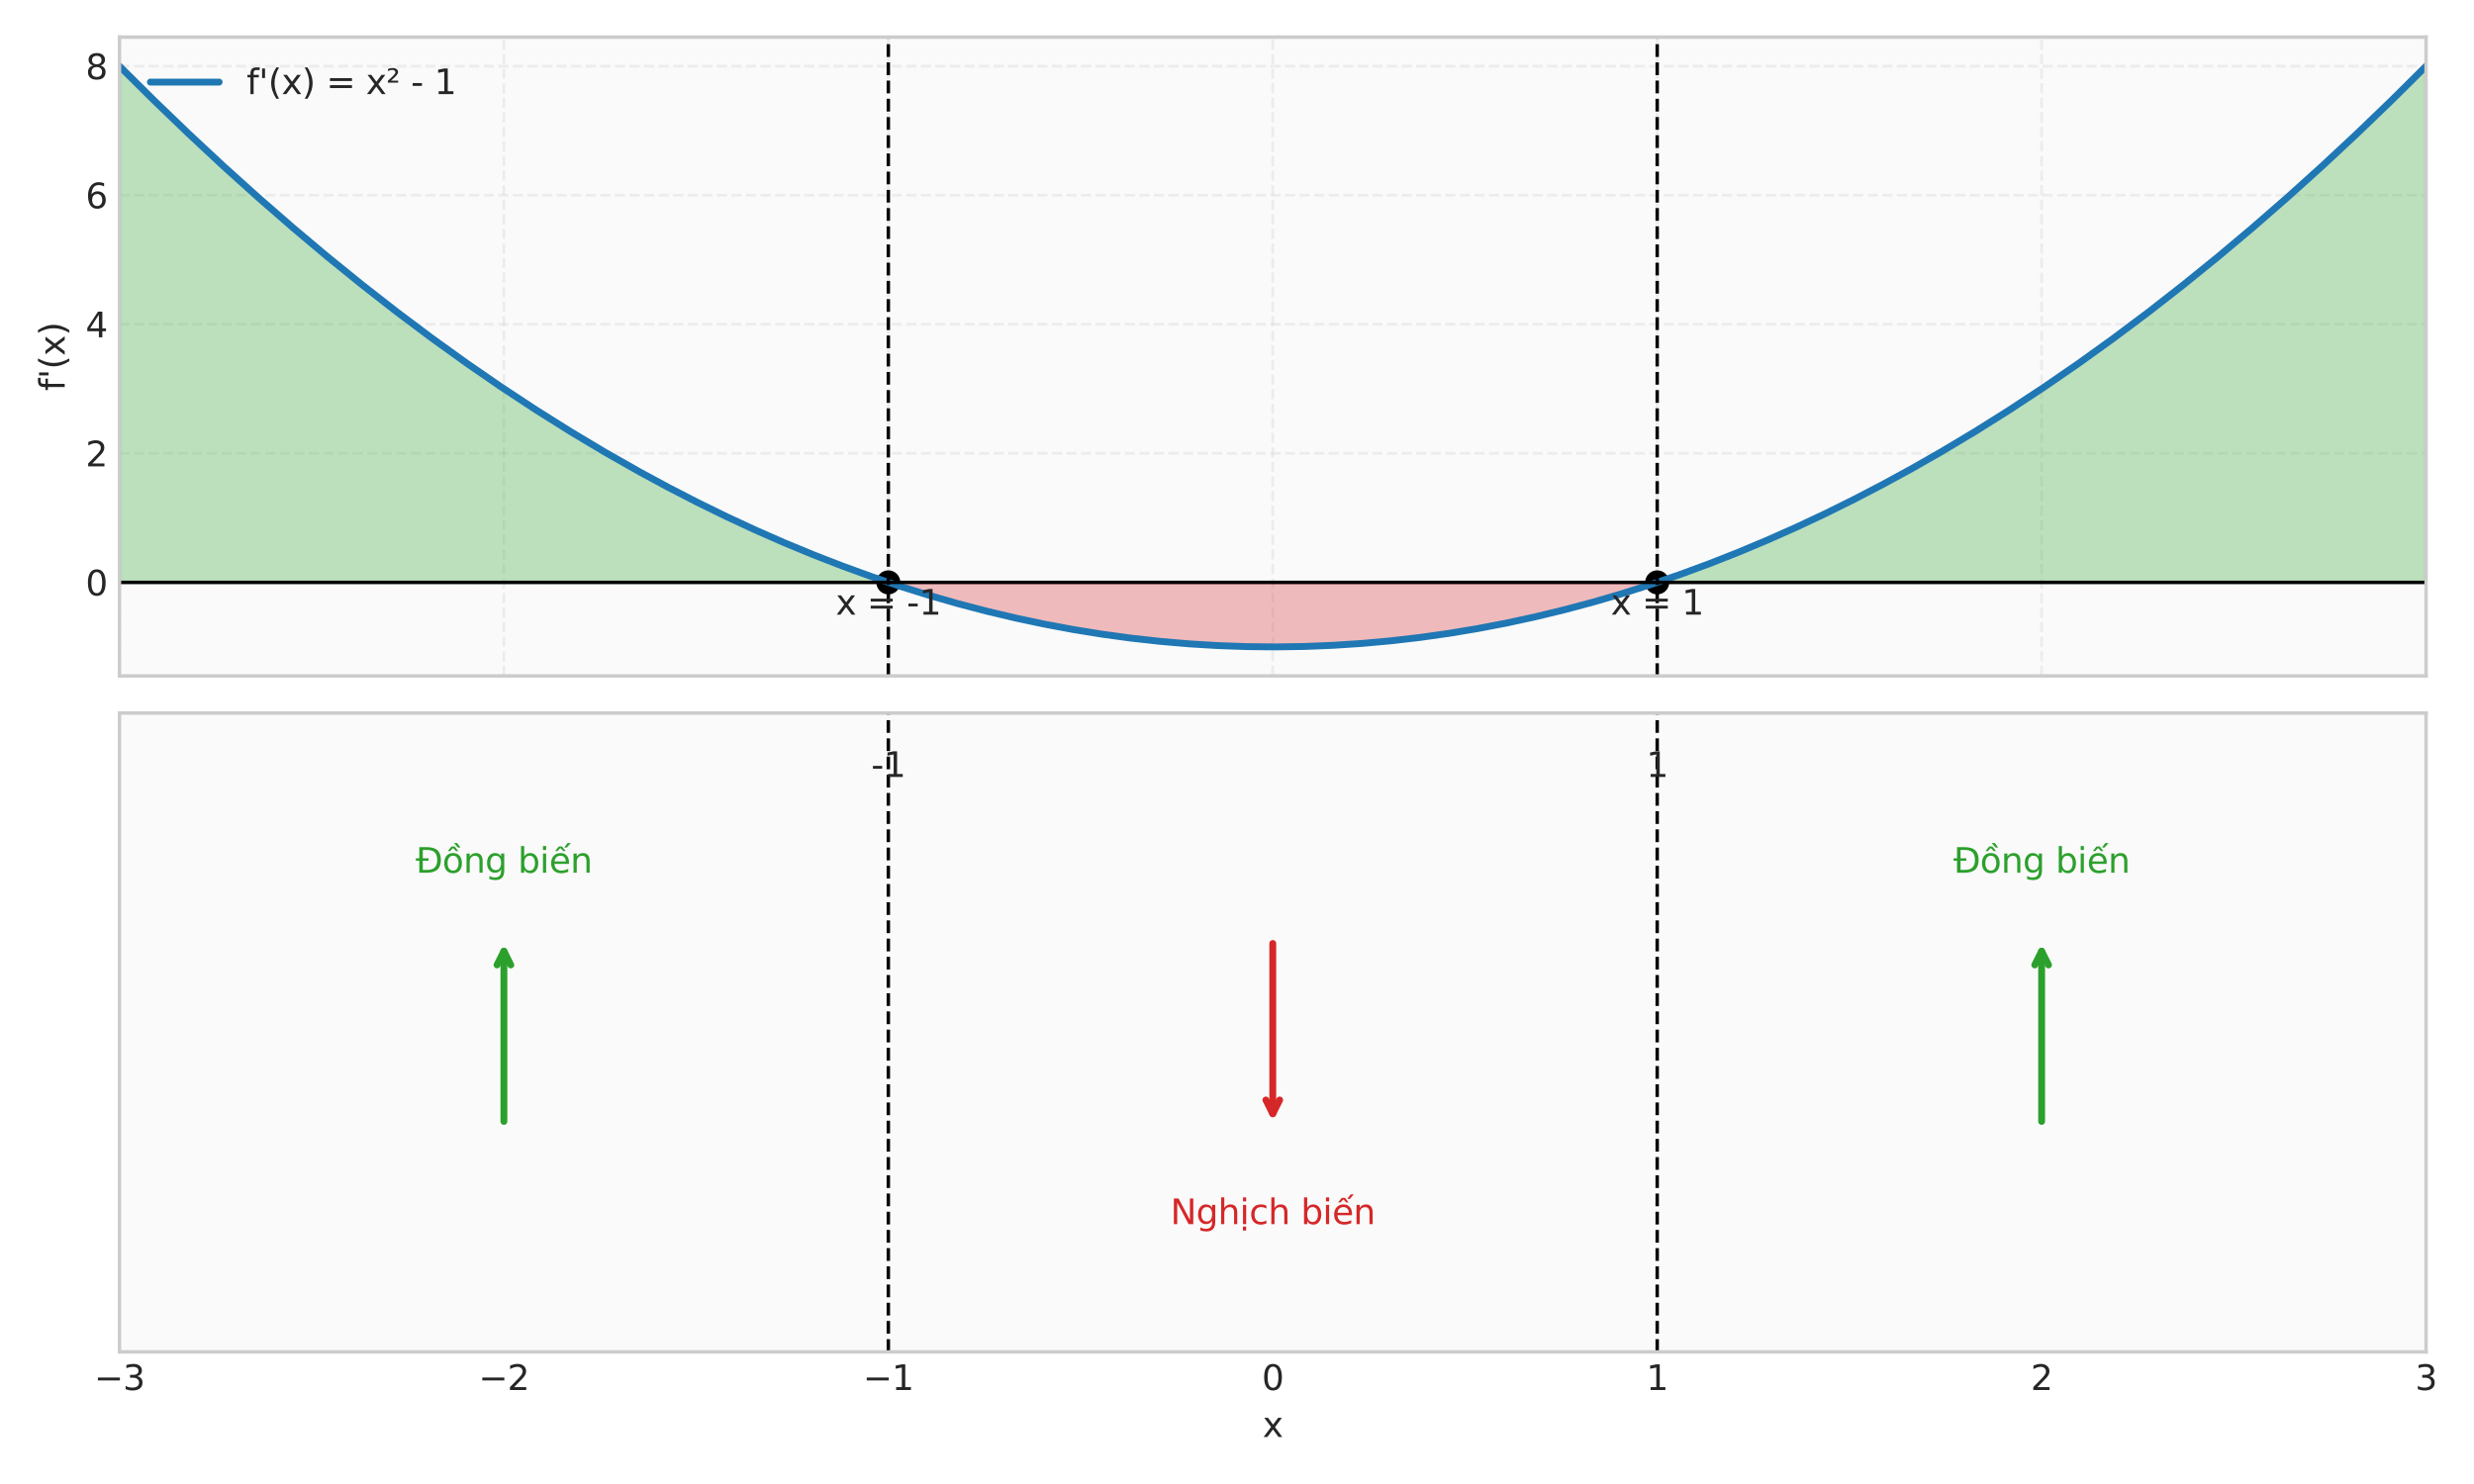 <?xml version="1.0" encoding="utf-8" standalone="no"?>
<!DOCTYPE svg PUBLIC "-//W3C//DTD SVG 1.1//EN"
  "http://www.w3.org/Graphics/SVG/1.1/DTD/svg11.dtd">
<svg xmlns:xlink="http://www.w3.org/1999/xlink" width="720pt" height="432pt" viewBox="0 0 720 432" xmlns="http://www.w3.org/2000/svg" version="1.1">
 <defs>
  <style type="text/css">*{stroke-linejoin: round; stroke-linecap: butt}</style>
 </defs>
 <g id="figure_1">
  <g id="patch_1">
   <path d="M 0 432 
L 720 432 
L 720 0 
L 0 0 
z
" style="fill: #ffffff"/>
  </g>
  <g id="axes_1">
   <g id="patch_2">
    <path d="M 34.77 196.77 
L 706.05 196.77 
L 706.05 10.8 
L 34.77 10.8 
z
" style="fill: #fafafa"/>
   </g>
   <g id="matplotlib.axis_1">
    <g id="xtick_1">
     <g id="line2d_1">
      <path d="M 34.77 196.77 
L 34.77 10.8 
" clip-path="url(#p5c0824f3ed)" style="fill: none; stroke-dasharray: 2.96,1.28; stroke-dashoffset: 0; stroke: #cccccc; stroke-opacity: 0.3; stroke-width: 0.8"/>
     </g>
     <g id="line2d_2"/>
    </g>
    <g id="xtick_2">
     <g id="line2d_3">
      <path d="M 146.65 196.77 
L 146.65 10.8 
" clip-path="url(#p5c0824f3ed)" style="fill: none; stroke-dasharray: 2.96,1.28; stroke-dashoffset: 0; stroke: #cccccc; stroke-opacity: 0.3; stroke-width: 0.8"/>
     </g>
     <g id="line2d_4"/>
    </g>
    <g id="xtick_3">
     <g id="line2d_5">
      <path d="M 258.53 196.77 
L 258.53 10.8 
" clip-path="url(#p5c0824f3ed)" style="fill: none; stroke-dasharray: 2.96,1.28; stroke-dashoffset: 0; stroke: #cccccc; stroke-opacity: 0.3; stroke-width: 0.8"/>
     </g>
     <g id="line2d_6"/>
    </g>
    <g id="xtick_4">
     <g id="line2d_7">
      <path d="M 370.41 196.77 
L 370.41 10.8 
" clip-path="url(#p5c0824f3ed)" style="fill: none; stroke-dasharray: 2.96,1.28; stroke-dashoffset: 0; stroke: #cccccc; stroke-opacity: 0.3; stroke-width: 0.8"/>
     </g>
     <g id="line2d_8"/>
    </g>
    <g id="xtick_5">
     <g id="line2d_9">
      <path d="M 482.29 196.77 
L 482.29 10.8 
" clip-path="url(#p5c0824f3ed)" style="fill: none; stroke-dasharray: 2.96,1.28; stroke-dashoffset: 0; stroke: #cccccc; stroke-opacity: 0.3; stroke-width: 0.8"/>
     </g>
     <g id="line2d_10"/>
    </g>
    <g id="xtick_6">
     <g id="line2d_11">
      <path d="M 594.17 196.77 
L 594.17 10.8 
" clip-path="url(#p5c0824f3ed)" style="fill: none; stroke-dasharray: 2.96,1.28; stroke-dashoffset: 0; stroke: #cccccc; stroke-opacity: 0.3; stroke-width: 0.8"/>
     </g>
     <g id="line2d_12"/>
    </g>
    <g id="xtick_7">
     <g id="line2d_13">
      <path d="M 706.05 196.77 
L 706.05 10.8 
" clip-path="url(#p5c0824f3ed)" style="fill: none; stroke-dasharray: 2.96,1.28; stroke-dashoffset: 0; stroke: #cccccc; stroke-opacity: 0.3; stroke-width: 0.8"/>
     </g>
     <g id="line2d_14"/>
    </g>
   </g>
   <g id="matplotlib.axis_2">
    <g id="ytick_1">
     <g id="line2d_15">
      <path d="M 34.77 169.533 
L 706.05 169.533 
" clip-path="url(#p5c0824f3ed)" style="fill: none; stroke-dasharray: 2.96,1.28; stroke-dashoffset: 0; stroke: #cccccc; stroke-opacity: 0.3; stroke-width: 0.8"/>
     </g>
     <g id="line2d_16"/>
     <g id="text_1">
      <!-- 0 -->
      <g style="fill: #262626" transform="translate(24.907 173.332) scale(0.1 -0.1)">
       <defs>
        <path id="DejaVuSans-30" d="M 2034 4250 
Q 1547 4250 1301 3770 
Q 1056 3291 1056 2328 
Q 1056 1369 1301 889 
Q 1547 409 2034 409 
Q 2525 409 2770 889 
Q 3016 1369 3016 2328 
Q 3016 3291 2770 3770 
Q 2525 4250 2034 4250 
z
M 2034 4750 
Q 2819 4750 3233 4129 
Q 3647 3509 3647 2328 
Q 3647 1150 3233 529 
Q 2819 -91 2034 -91 
Q 1250 -91 836 529 
Q 422 1150 422 2328 
Q 422 3509 836 4129 
Q 1250 4750 2034 4750 
z
" transform="scale(0.016)"/>
       </defs>
       <use xlink:href="#DejaVuSans-30"/>
      </g>
     </g>
    </g>
    <g id="ytick_2">
     <g id="line2d_17">
      <path d="M 34.77 131.963 
L 706.05 131.963 
" clip-path="url(#p5c0824f3ed)" style="fill: none; stroke-dasharray: 2.96,1.28; stroke-dashoffset: 0; stroke: #cccccc; stroke-opacity: 0.3; stroke-width: 0.8"/>
     </g>
     <g id="line2d_18"/>
     <g id="text_2">
      <!-- 2 -->
      <g style="fill: #262626" transform="translate(24.907 135.762) scale(0.1 -0.1)">
       <defs>
        <path id="DejaVuSans-32" d="M 1228 531 
L 3431 531 
L 3431 0 
L 469 0 
L 469 531 
Q 828 903 1448 1529 
Q 2069 2156 2228 2338 
Q 2531 2678 2651 2914 
Q 2772 3150 2772 3378 
Q 2772 3750 2511 3984 
Q 2250 4219 1831 4219 
Q 1534 4219 1204 4116 
Q 875 4013 500 3803 
L 500 4441 
Q 881 4594 1212 4672 
Q 1544 4750 1819 4750 
Q 2544 4750 2975 4387 
Q 3406 4025 3406 3419 
Q 3406 3131 3298 2873 
Q 3191 2616 2906 2266 
Q 2828 2175 2409 1742 
Q 1991 1309 1228 531 
z
" transform="scale(0.016)"/>
       </defs>
       <use xlink:href="#DejaVuSans-32"/>
      </g>
     </g>
    </g>
    <g id="ytick_3">
     <g id="line2d_19">
      <path d="M 34.77 94.393 
L 706.05 94.393 
" clip-path="url(#p5c0824f3ed)" style="fill: none; stroke-dasharray: 2.96,1.28; stroke-dashoffset: 0; stroke: #cccccc; stroke-opacity: 0.3; stroke-width: 0.8"/>
     </g>
     <g id="line2d_20"/>
     <g id="text_3">
      <!-- 4 -->
      <g style="fill: #262626" transform="translate(24.907 98.192) scale(0.1 -0.1)">
       <defs>
        <path id="DejaVuSans-34" d="M 2419 4116 
L 825 1625 
L 2419 1625 
L 2419 4116 
z
M 2253 4666 
L 3047 4666 
L 3047 1625 
L 3713 1625 
L 3713 1100 
L 3047 1100 
L 3047 0 
L 2419 0 
L 2419 1100 
L 313 1100 
L 313 1709 
L 2253 4666 
z
" transform="scale(0.016)"/>
       </defs>
       <use xlink:href="#DejaVuSans-34"/>
      </g>
     </g>
    </g>
    <g id="ytick_4">
     <g id="line2d_21">
      <path d="M 34.77 56.823 
L 706.05 56.823 
" clip-path="url(#p5c0824f3ed)" style="fill: none; stroke-dasharray: 2.96,1.28; stroke-dashoffset: 0; stroke: #cccccc; stroke-opacity: 0.3; stroke-width: 0.8"/>
     </g>
     <g id="line2d_22"/>
     <g id="text_4">
      <!-- 6 -->
      <g style="fill: #262626" transform="translate(24.907 60.622) scale(0.1 -0.1)">
       <defs>
        <path id="DejaVuSans-36" d="M 2113 2584 
Q 1688 2584 1439 2293 
Q 1191 2003 1191 1497 
Q 1191 994 1439 701 
Q 1688 409 2113 409 
Q 2538 409 2786 701 
Q 3034 994 3034 1497 
Q 3034 2003 2786 2293 
Q 2538 2584 2113 2584 
z
M 3366 4563 
L 3366 3988 
Q 3128 4100 2886 4159 
Q 2644 4219 2406 4219 
Q 1781 4219 1451 3797 
Q 1122 3375 1075 2522 
Q 1259 2794 1537 2939 
Q 1816 3084 2150 3084 
Q 2853 3084 3261 2657 
Q 3669 2231 3669 1497 
Q 3669 778 3244 343 
Q 2819 -91 2113 -91 
Q 1303 -91 875 529 
Q 447 1150 447 2328 
Q 447 3434 972 4092 
Q 1497 4750 2381 4750 
Q 2619 4750 2861 4703 
Q 3103 4656 3366 4563 
z
" transform="scale(0.016)"/>
       </defs>
       <use xlink:href="#DejaVuSans-36"/>
      </g>
     </g>
    </g>
    <g id="ytick_5">
     <g id="line2d_23">
      <path d="M 34.77 19.253 
L 706.05 19.253 
" clip-path="url(#p5c0824f3ed)" style="fill: none; stroke-dasharray: 2.96,1.28; stroke-dashoffset: 0; stroke: #cccccc; stroke-opacity: 0.3; stroke-width: 0.8"/>
     </g>
     <g id="line2d_24"/>
     <g id="text_5">
      <!-- 8 -->
      <g style="fill: #262626" transform="translate(24.907 23.052) scale(0.1 -0.1)">
       <defs>
        <path id="DejaVuSans-38" d="M 2034 2216 
Q 1584 2216 1326 1975 
Q 1069 1734 1069 1313 
Q 1069 891 1326 650 
Q 1584 409 2034 409 
Q 2484 409 2743 651 
Q 3003 894 3003 1313 
Q 3003 1734 2745 1975 
Q 2488 2216 2034 2216 
z
M 1403 2484 
Q 997 2584 770 2862 
Q 544 3141 544 3541 
Q 544 4100 942 4425 
Q 1341 4750 2034 4750 
Q 2731 4750 3128 4425 
Q 3525 4100 3525 3541 
Q 3525 3141 3298 2862 
Q 3072 2584 2669 2484 
Q 3125 2378 3379 2068 
Q 3634 1759 3634 1313 
Q 3634 634 3220 271 
Q 2806 -91 2034 -91 
Q 1263 -91 848 271 
Q 434 634 434 1313 
Q 434 1759 690 2068 
Q 947 2378 1403 2484 
z
M 1172 3481 
Q 1172 3119 1398 2916 
Q 1625 2713 2034 2713 
Q 2441 2713 2670 2916 
Q 2900 3119 2900 3481 
Q 2900 3844 2670 4047 
Q 2441 4250 2034 4250 
Q 1625 4250 1398 4047 
Q 1172 3844 1172 3481 
z
" transform="scale(0.016)"/>
       </defs>
       <use xlink:href="#DejaVuSans-38"/>
      </g>
     </g>
    </g>
    <g id="text_6">
     <!-- f'(x) -->
     <g style="fill: #262626" transform="translate(18.828 113.78) rotate(-90) scale(0.1 -0.1)">
      <defs>
       <path id="DejaVuSans-66" d="M 2375 4863 
L 2375 4384 
L 1825 4384 
Q 1516 4384 1395 4259 
Q 1275 4134 1275 3809 
L 1275 3500 
L 2222 3500 
L 2222 3053 
L 1275 3053 
L 1275 0 
L 697 0 
L 697 3053 
L 147 3053 
L 147 3500 
L 697 3500 
L 697 3744 
Q 697 4328 969 4595 
Q 1241 4863 1831 4863 
L 2375 4863 
z
" transform="scale(0.016)"/>
       <path id="DejaVuSans-27" d="M 1147 4666 
L 1147 2931 
L 616 2931 
L 616 4666 
L 1147 4666 
z
" transform="scale(0.016)"/>
       <path id="DejaVuSans-28" d="M 1984 4856 
Q 1566 4138 1362 3434 
Q 1159 2731 1159 2009 
Q 1159 1288 1364 580 
Q 1569 -128 1984 -844 
L 1484 -844 
Q 1016 -109 783 600 
Q 550 1309 550 2009 
Q 550 2706 781 3412 
Q 1013 4119 1484 4856 
L 1984 4856 
z
" transform="scale(0.016)"/>
       <path id="DejaVuSans-78" d="M 3513 3500 
L 2247 1797 
L 3578 0 
L 2900 0 
L 1881 1375 
L 863 0 
L 184 0 
L 1544 1831 
L 300 3500 
L 978 3500 
L 1906 2253 
L 2834 3500 
L 3513 3500 
z
" transform="scale(0.016)"/>
       <path id="DejaVuSans-29" d="M 513 4856 
L 1013 4856 
Q 1481 4119 1714 3412 
Q 1947 2706 1947 2009 
Q 1947 1309 1714 600 
Q 1481 -109 1013 -844 
L 513 -844 
Q 928 -128 1133 580 
Q 1338 1288 1338 2009 
Q 1338 2731 1133 3434 
Q 928 4138 513 4856 
z
" transform="scale(0.016)"/>
      </defs>
      <use xlink:href="#DejaVuSans-66"/>
      <use xlink:href="#DejaVuSans-27" transform="translate(35.205 0)"/>
      <use xlink:href="#DejaVuSans-28" transform="translate(62.695 0)"/>
      <use xlink:href="#DejaVuSans-78" transform="translate(101.709 0)"/>
      <use xlink:href="#DejaVuSans-29" transform="translate(160.889 0)"/>
     </g>
    </g>
   </g>
   <g id="FillBetweenPolyCollection_1">
    <path d="M 34.77 169.533 
L 34.77 19.253 
L 36.452 20.944 
L 38.135 22.626 
L 39.817 24.3 
L 41.5 25.965 
L 43.182 27.621 
L 44.864 29.27 
L 46.547 30.909 
L 48.229 32.54 
L 49.912 34.163 
L 51.594 35.777 
L 53.276 37.383 
L 54.959 38.98 
L 56.641 40.569 
L 58.324 42.149 
L 60.006 43.721 
L 61.688 45.284 
L 63.371 46.839 
L 65.053 48.385 
L 66.736 49.923 
L 68.418 51.452 
L 70.101 52.972 
L 71.783 54.485 
L 73.465 55.988 
L 75.148 57.484 
L 76.83 58.97 
L 78.513 60.449 
L 80.195 61.918 
L 81.877 63.38 
L 83.56 64.832 
L 85.242 66.277 
L 86.925 67.712 
L 88.607 69.14 
L 90.289 70.558 
L 91.972 71.969 
L 93.654 73.371 
L 95.337 74.764 
L 97.019 76.149 
L 98.701 77.525 
L 100.384 78.893 
L 102.066 80.252 
L 103.749 81.603 
L 105.431 82.945 
L 107.113 84.279 
L 108.796 85.604 
L 110.478 86.921 
L 112.161 88.229 
L 113.843 89.529 
L 115.525 90.821 
L 117.208 92.103 
L 118.89 93.378 
L 120.573 94.644 
L 122.255 95.901 
L 123.938 97.15 
L 125.62 98.39 
L 127.302 99.622 
L 128.985 100.846 
L 130.667 102.06 
L 132.35 103.267 
L 134.032 104.465 
L 135.714 105.654 
L 137.397 106.835 
L 139.079 108.007 
L 140.762 109.171 
L 142.444 110.327 
L 144.126 111.474 
L 145.809 112.612 
L 147.491 113.742 
L 149.174 114.863 
L 150.856 115.976 
L 152.538 117.081 
L 154.221 118.177 
L 155.903 119.264 
L 157.586 120.343 
L 159.268 121.413 
L 160.95 122.475 
L 162.633 123.529 
L 164.315 124.574 
L 165.998 125.61 
L 167.68 126.638 
L 169.362 127.658 
L 171.045 128.669 
L 172.727 129.671 
L 174.41 130.665 
L 176.092 131.651 
L 177.775 132.628 
L 179.457 133.596 
L 181.139 134.556 
L 182.822 135.508 
L 184.504 136.451 
L 186.187 137.385 
L 187.869 138.311 
L 189.551 139.229 
L 191.234 140.138 
L 192.916 141.038 
L 194.599 141.931 
L 196.281 142.814 
L 197.963 143.689 
L 199.646 144.556 
L 201.328 145.414 
L 203.011 146.263 
L 204.693 147.104 
L 206.375 147.937 
L 208.058 148.761 
L 209.74 149.577 
L 211.423 150.384 
L 213.105 151.182 
L 214.787 151.972 
L 216.47 152.754 
L 218.152 153.527 
L 219.835 154.292 
L 221.517 155.048 
L 223.199 155.795 
L 224.882 156.535 
L 226.564 157.265 
L 228.247 157.987 
L 229.929 158.701 
L 231.612 159.406 
L 233.294 160.103 
L 234.976 160.791 
L 236.659 161.471 
L 238.341 162.142 
L 240.024 162.804 
L 241.706 163.459 
L 243.388 164.104 
L 245.071 164.741 
L 246.753 165.37 
L 248.436 165.99 
L 250.118 166.602 
L 251.8 167.205 
L 253.483 167.8 
L 255.165 168.386 
L 256.848 168.964 
L 258.53 169.533 
L 258.53 169.533 
L 258.53 169.533 
L 256.848 169.533 
L 255.165 169.533 
L 253.483 169.533 
L 251.8 169.533 
L 250.118 169.533 
L 248.436 169.533 
L 246.753 169.533 
L 245.071 169.533 
L 243.388 169.533 
L 241.706 169.533 
L 240.024 169.533 
L 238.341 169.533 
L 236.659 169.533 
L 234.976 169.533 
L 233.294 169.533 
L 231.612 169.533 
L 229.929 169.533 
L 228.247 169.533 
L 226.564 169.533 
L 224.882 169.533 
L 223.199 169.533 
L 221.517 169.533 
L 219.835 169.533 
L 218.152 169.533 
L 216.47 169.533 
L 214.787 169.533 
L 213.105 169.533 
L 211.423 169.533 
L 209.74 169.533 
L 208.058 169.533 
L 206.375 169.533 
L 204.693 169.533 
L 203.011 169.533 
L 201.328 169.533 
L 199.646 169.533 
L 197.963 169.533 
L 196.281 169.533 
L 194.599 169.533 
L 192.916 169.533 
L 191.234 169.533 
L 189.551 169.533 
L 187.869 169.533 
L 186.187 169.533 
L 184.504 169.533 
L 182.822 169.533 
L 181.139 169.533 
L 179.457 169.533 
L 177.775 169.533 
L 176.092 169.533 
L 174.41 169.533 
L 172.727 169.533 
L 171.045 169.533 
L 169.362 169.533 
L 167.68 169.533 
L 165.998 169.533 
L 164.315 169.533 
L 162.633 169.533 
L 160.95 169.533 
L 159.268 169.533 
L 157.586 169.533 
L 155.903 169.533 
L 154.221 169.533 
L 152.538 169.533 
L 150.856 169.533 
L 149.174 169.533 
L 147.491 169.533 
L 145.809 169.533 
L 144.126 169.533 
L 142.444 169.533 
L 140.762 169.533 
L 139.079 169.533 
L 137.397 169.533 
L 135.714 169.533 
L 134.032 169.533 
L 132.35 169.533 
L 130.667 169.533 
L 128.985 169.533 
L 127.302 169.533 
L 125.62 169.533 
L 123.938 169.533 
L 122.255 169.533 
L 120.573 169.533 
L 118.89 169.533 
L 117.208 169.533 
L 115.525 169.533 
L 113.843 169.533 
L 112.161 169.533 
L 110.478 169.533 
L 108.796 169.533 
L 107.113 169.533 
L 105.431 169.533 
L 103.749 169.533 
L 102.066 169.533 
L 100.384 169.533 
L 98.701 169.533 
L 97.019 169.533 
L 95.337 169.533 
L 93.654 169.533 
L 91.972 169.533 
L 90.289 169.533 
L 88.607 169.533 
L 86.925 169.533 
L 85.242 169.533 
L 83.56 169.533 
L 81.877 169.533 
L 80.195 169.533 
L 78.513 169.533 
L 76.83 169.533 
L 75.148 169.533 
L 73.465 169.533 
L 71.783 169.533 
L 70.101 169.533 
L 68.418 169.533 
L 66.736 169.533 
L 65.053 169.533 
L 63.371 169.533 
L 61.688 169.533 
L 60.006 169.533 
L 58.324 169.533 
L 56.641 169.533 
L 54.959 169.533 
L 53.276 169.533 
L 51.594 169.533 
L 49.912 169.533 
L 48.229 169.533 
L 46.547 169.533 
L 44.864 169.533 
L 43.182 169.533 
L 41.5 169.533 
L 39.817 169.533 
L 38.135 169.533 
L 36.452 169.533 
L 34.77 169.533 
z
" clip-path="url(#p5c0824f3ed)" style="fill: #2ca02c; fill-opacity: 0.3; stroke: #2ca02c; stroke-opacity: 0.3"/>
    <path d="M 482.29 169.533 
L 482.29 169.533 
L 483.972 168.964 
L 485.655 168.386 
L 487.337 167.8 
L 489.02 167.205 
L 490.702 166.602 
L 492.384 165.99 
L 494.067 165.37 
L 495.749 164.741 
L 497.432 164.104 
L 499.114 163.459 
L 500.796 162.804 
L 502.479 162.142 
L 504.161 161.471 
L 505.844 160.791 
L 507.526 160.103 
L 509.208 159.406 
L 510.891 158.701 
L 512.573 157.987 
L 514.256 157.265 
L 515.938 156.535 
L 517.621 155.795 
L 519.303 155.048 
L 520.985 154.292 
L 522.668 153.527 
L 524.35 152.754 
L 526.033 151.972 
L 527.715 151.182 
L 529.397 150.384 
L 531.08 149.577 
L 532.762 148.761 
L 534.445 147.937 
L 536.127 147.104 
L 537.809 146.263 
L 539.492 145.414 
L 541.174 144.556 
L 542.857 143.689 
L 544.539 142.814 
L 546.221 141.931 
L 547.904 141.038 
L 549.586 140.138 
L 551.269 139.229 
L 552.951 138.311 
L 554.633 137.385 
L 556.316 136.451 
L 557.998 135.508 
L 559.681 134.556 
L 561.363 133.596 
L 563.045 132.628 
L 564.728 131.651 
L 566.41 130.665 
L 568.093 129.671 
L 569.775 128.669 
L 571.458 127.658 
L 573.14 126.638 
L 574.822 125.61 
L 576.505 124.574 
L 578.187 123.529 
L 579.87 122.475 
L 581.552 121.413 
L 583.234 120.343 
L 584.917 119.264 
L 586.599 118.177 
L 588.282 117.081 
L 589.964 115.976 
L 591.646 114.863 
L 593.329 113.742 
L 595.011 112.612 
L 596.694 111.474 
L 598.376 110.327 
L 600.058 109.171 
L 601.741 108.007 
L 603.423 106.835 
L 605.106 105.654 
L 606.788 104.465 
L 608.47 103.267 
L 610.153 102.06 
L 611.835 100.846 
L 613.518 99.622 
L 615.2 98.39 
L 616.882 97.15 
L 618.565 95.901 
L 620.247 94.644 
L 621.93 93.378 
L 623.612 92.103 
L 625.295 90.821 
L 626.977 89.529 
L 628.659 88.229 
L 630.342 86.921 
L 632.024 85.604 
L 633.707 84.279 
L 635.389 82.945 
L 637.071 81.603 
L 638.754 80.252 
L 640.436 78.893 
L 642.119 77.525 
L 643.801 76.149 
L 645.483 74.764 
L 647.166 73.371 
L 648.848 71.969 
L 650.531 70.558 
L 652.213 69.14 
L 653.895 67.712 
L 655.578 66.277 
L 657.26 64.832 
L 658.943 63.38 
L 660.625 61.918 
L 662.307 60.449 
L 663.99 58.97 
L 665.672 57.484 
L 667.355 55.988 
L 669.037 54.485 
L 670.719 52.972 
L 672.402 51.452 
L 674.084 49.923 
L 675.767 48.385 
L 677.449 46.839 
L 679.132 45.284 
L 680.814 43.721 
L 682.496 42.149 
L 684.179 40.569 
L 685.861 38.98 
L 687.544 37.383 
L 689.226 35.777 
L 690.908 34.163 
L 692.591 32.54 
L 694.273 30.909 
L 695.956 29.27 
L 697.638 27.621 
L 699.32 25.965 
L 701.003 24.3 
L 702.685 22.626 
L 704.368 20.944 
L 706.05 19.253 
L 706.05 169.533 
L 706.05 169.533 
L 704.368 169.533 
L 702.685 169.533 
L 701.003 169.533 
L 699.32 169.533 
L 697.638 169.533 
L 695.956 169.533 
L 694.273 169.533 
L 692.591 169.533 
L 690.908 169.533 
L 689.226 169.533 
L 687.544 169.533 
L 685.861 169.533 
L 684.179 169.533 
L 682.496 169.533 
L 680.814 169.533 
L 679.132 169.533 
L 677.449 169.533 
L 675.767 169.533 
L 674.084 169.533 
L 672.402 169.533 
L 670.719 169.533 
L 669.037 169.533 
L 667.355 169.533 
L 665.672 169.533 
L 663.99 169.533 
L 662.307 169.533 
L 660.625 169.533 
L 658.943 169.533 
L 657.26 169.533 
L 655.578 169.533 
L 653.895 169.533 
L 652.213 169.533 
L 650.531 169.533 
L 648.848 169.533 
L 647.166 169.533 
L 645.483 169.533 
L 643.801 169.533 
L 642.119 169.533 
L 640.436 169.533 
L 638.754 169.533 
L 637.071 169.533 
L 635.389 169.533 
L 633.707 169.533 
L 632.024 169.533 
L 630.342 169.533 
L 628.659 169.533 
L 626.977 169.533 
L 625.295 169.533 
L 623.612 169.533 
L 621.93 169.533 
L 620.247 169.533 
L 618.565 169.533 
L 616.882 169.533 
L 615.2 169.533 
L 613.518 169.533 
L 611.835 169.533 
L 610.153 169.533 
L 608.47 169.533 
L 606.788 169.533 
L 605.106 169.533 
L 603.423 169.533 
L 601.741 169.533 
L 600.058 169.533 
L 598.376 169.533 
L 596.694 169.533 
L 595.011 169.533 
L 593.329 169.533 
L 591.646 169.533 
L 589.964 169.533 
L 588.282 169.533 
L 586.599 169.533 
L 584.917 169.533 
L 583.234 169.533 
L 581.552 169.533 
L 579.87 169.533 
L 578.187 169.533 
L 576.505 169.533 
L 574.822 169.533 
L 573.14 169.533 
L 571.458 169.533 
L 569.775 169.533 
L 568.093 169.533 
L 566.41 169.533 
L 564.728 169.533 
L 563.045 169.533 
L 561.363 169.533 
L 559.681 169.533 
L 557.998 169.533 
L 556.316 169.533 
L 554.633 169.533 
L 552.951 169.533 
L 551.269 169.533 
L 549.586 169.533 
L 547.904 169.533 
L 546.221 169.533 
L 544.539 169.533 
L 542.857 169.533 
L 541.174 169.533 
L 539.492 169.533 
L 537.809 169.533 
L 536.127 169.533 
L 534.445 169.533 
L 532.762 169.533 
L 531.08 169.533 
L 529.397 169.533 
L 527.715 169.533 
L 526.033 169.533 
L 524.35 169.533 
L 522.668 169.533 
L 520.985 169.533 
L 519.303 169.533 
L 517.621 169.533 
L 515.938 169.533 
L 514.256 169.533 
L 512.573 169.533 
L 510.891 169.533 
L 509.208 169.533 
L 507.526 169.533 
L 505.844 169.533 
L 504.161 169.533 
L 502.479 169.533 
L 500.796 169.533 
L 499.114 169.533 
L 497.432 169.533 
L 495.749 169.533 
L 494.067 169.533 
L 492.384 169.533 
L 490.702 169.533 
L 489.02 169.533 
L 487.337 169.533 
L 485.655 169.533 
L 483.972 169.533 
L 482.29 169.533 
z
" clip-path="url(#p5c0824f3ed)" style="fill: #2ca02c; fill-opacity: 0.3; stroke: #2ca02c; stroke-opacity: 0.3"/>
   </g>
   <g id="FillBetweenPolyCollection_2">
    <defs>
     <path id="maef8f81310" d="M 258.53 -262.467 
L 258.53 -262.467 
L 260.212 -261.906 
L 261.895 -261.354 
L 263.577 -260.81 
L 265.26 -260.275 
L 266.942 -259.748 
L 268.624 -259.23 
L 270.307 -258.721 
L 271.989 -258.219 
L 273.672 -257.727 
L 275.354 -257.242 
L 277.036 -256.766 
L 278.719 -256.299 
L 280.401 -255.84 
L 282.084 -255.39 
L 283.766 -254.948 
L 285.448 -254.515 
L 287.131 -254.09 
L 288.813 -253.674 
L 290.496 -253.266 
L 292.178 -252.867 
L 293.861 -252.476 
L 295.543 -252.094 
L 297.225 -251.72 
L 298.908 -251.355 
L 300.59 -250.998 
L 302.273 -250.65 
L 303.955 -250.31 
L 305.637 -249.978 
L 307.32 -249.656 
L 309.002 -249.341 
L 310.685 -249.035 
L 312.367 -248.738 
L 314.049 -248.449 
L 315.732 -248.169 
L 317.414 -247.897 
L 319.097 -247.634 
L 320.779 -247.379 
L 322.461 -247.132 
L 324.144 -246.895 
L 325.826 -246.665 
L 327.509 -246.444 
L 329.191 -246.232 
L 330.873 -246.028 
L 332.556 -245.833 
L 334.238 -245.646 
L 335.921 -245.467 
L 337.603 -245.297 
L 339.285 -245.136 
L 340.968 -244.983 
L 342.65 -244.839 
L 344.333 -244.703 
L 346.015 -244.575 
L 347.698 -244.456 
L 349.38 -244.346 
L 351.062 -244.244 
L 352.745 -244.15 
L 354.427 -244.065 
L 356.11 -243.989 
L 357.792 -243.921 
L 359.474 -243.862 
L 361.157 -243.811 
L 362.839 -243.768 
L 364.522 -243.734 
L 366.204 -243.709 
L 367.886 -243.692 
L 369.569 -243.683 
L 371.251 -243.683 
L 372.934 -243.692 
L 374.616 -243.709 
L 376.298 -243.734 
L 377.981 -243.768 
L 379.663 -243.811 
L 381.346 -243.862 
L 383.028 -243.921 
L 384.71 -243.989 
L 386.393 -244.065 
L 388.075 -244.15 
L 389.758 -244.244 
L 391.44 -244.346 
L 393.122 -244.456 
L 394.805 -244.575 
L 396.487 -244.703 
L 398.17 -244.839 
L 399.852 -244.983 
L 401.535 -245.136 
L 403.217 -245.297 
L 404.899 -245.467 
L 406.582 -245.646 
L 408.264 -245.833 
L 409.947 -246.028 
L 411.629 -246.232 
L 413.311 -246.444 
L 414.994 -246.665 
L 416.676 -246.895 
L 418.359 -247.132 
L 420.041 -247.379 
L 421.723 -247.634 
L 423.406 -247.897 
L 425.088 -248.169 
L 426.771 -248.449 
L 428.453 -248.738 
L 430.135 -249.035 
L 431.818 -249.341 
L 433.5 -249.656 
L 435.183 -249.978 
L 436.865 -250.31 
L 438.547 -250.65 
L 440.23 -250.998 
L 441.912 -251.355 
L 443.595 -251.72 
L 445.277 -252.094 
L 446.959 -252.476 
L 448.642 -252.867 
L 450.324 -253.266 
L 452.007 -253.674 
L 453.689 -254.09 
L 455.372 -254.515 
L 457.054 -254.948 
L 458.736 -255.39 
L 460.419 -255.84 
L 462.101 -256.299 
L 463.784 -256.766 
L 465.466 -257.242 
L 467.148 -257.727 
L 468.831 -258.219 
L 470.513 -258.721 
L 472.196 -259.23 
L 473.878 -259.748 
L 475.56 -260.275 
L 477.243 -260.81 
L 478.925 -261.354 
L 480.608 -261.906 
L 482.29 -262.467 
L 482.29 -262.467 
L 482.29 -262.467 
L 480.608 -262.467 
L 478.925 -262.467 
L 477.243 -262.467 
L 475.56 -262.467 
L 473.878 -262.467 
L 472.196 -262.467 
L 470.513 -262.467 
L 468.831 -262.467 
L 467.148 -262.467 
L 465.466 -262.467 
L 463.784 -262.467 
L 462.101 -262.467 
L 460.419 -262.467 
L 458.736 -262.467 
L 457.054 -262.467 
L 455.372 -262.467 
L 453.689 -262.467 
L 452.007 -262.467 
L 450.324 -262.467 
L 448.642 -262.467 
L 446.959 -262.467 
L 445.277 -262.467 
L 443.595 -262.467 
L 441.912 -262.467 
L 440.23 -262.467 
L 438.547 -262.467 
L 436.865 -262.467 
L 435.183 -262.467 
L 433.5 -262.467 
L 431.818 -262.467 
L 430.135 -262.467 
L 428.453 -262.467 
L 426.771 -262.467 
L 425.088 -262.467 
L 423.406 -262.467 
L 421.723 -262.467 
L 420.041 -262.467 
L 418.359 -262.467 
L 416.676 -262.467 
L 414.994 -262.467 
L 413.311 -262.467 
L 411.629 -262.467 
L 409.947 -262.467 
L 408.264 -262.467 
L 406.582 -262.467 
L 404.899 -262.467 
L 403.217 -262.467 
L 401.535 -262.467 
L 399.852 -262.467 
L 398.17 -262.467 
L 396.487 -262.467 
L 394.805 -262.467 
L 393.122 -262.467 
L 391.44 -262.467 
L 389.758 -262.467 
L 388.075 -262.467 
L 386.393 -262.467 
L 384.71 -262.467 
L 383.028 -262.467 
L 381.346 -262.467 
L 379.663 -262.467 
L 377.981 -262.467 
L 376.298 -262.467 
L 374.616 -262.467 
L 372.934 -262.467 
L 371.251 -262.467 
L 369.569 -262.467 
L 367.886 -262.467 
L 366.204 -262.467 
L 364.522 -262.467 
L 362.839 -262.467 
L 361.157 -262.467 
L 359.474 -262.467 
L 357.792 -262.467 
L 356.11 -262.467 
L 354.427 -262.467 
L 352.745 -262.467 
L 351.062 -262.467 
L 349.38 -262.467 
L 347.698 -262.467 
L 346.015 -262.467 
L 344.333 -262.467 
L 342.65 -262.467 
L 340.968 -262.467 
L 339.285 -262.467 
L 337.603 -262.467 
L 335.921 -262.467 
L 334.238 -262.467 
L 332.556 -262.467 
L 330.873 -262.467 
L 329.191 -262.467 
L 327.509 -262.467 
L 325.826 -262.467 
L 324.144 -262.467 
L 322.461 -262.467 
L 320.779 -262.467 
L 319.097 -262.467 
L 317.414 -262.467 
L 315.732 -262.467 
L 314.049 -262.467 
L 312.367 -262.467 
L 310.685 -262.467 
L 309.002 -262.467 
L 307.32 -262.467 
L 305.637 -262.467 
L 303.955 -262.467 
L 302.273 -262.467 
L 300.59 -262.467 
L 298.908 -262.467 
L 297.225 -262.467 
L 295.543 -262.467 
L 293.861 -262.467 
L 292.178 -262.467 
L 290.496 -262.467 
L 288.813 -262.467 
L 287.131 -262.467 
L 285.448 -262.467 
L 283.766 -262.467 
L 282.084 -262.467 
L 280.401 -262.467 
L 278.719 -262.467 
L 277.036 -262.467 
L 275.354 -262.467 
L 273.672 -262.467 
L 271.989 -262.467 
L 270.307 -262.467 
L 268.624 -262.467 
L 266.942 -262.467 
L 265.26 -262.467 
L 263.577 -262.467 
L 261.895 -262.467 
L 260.212 -262.467 
L 258.53 -262.467 
z
" style="stroke: #d62728; stroke-opacity: 0.3"/>
    </defs>
    <g clip-path="url(#p5c0824f3ed)">
     <use xlink:href="#maef8f81310" x="0" y="432" style="fill: #d62728; fill-opacity: 0.3; stroke: #d62728; stroke-opacity: 0.3"/>
    </g>
   </g>
   <g id="PathCollection_1">
    <defs>
     <path id="m012f6ce95c" d="M 0 3 
C 0.796 3 1.559 2.684 2.121 2.121 
C 2.684 1.559 3 0.796 3 0 
C 3 -0.796 2.684 -1.559 2.121 -2.121 
C 1.559 -2.684 0.796 -3 0 -3 
C -0.796 -3 -1.559 -2.684 -2.121 -2.121 
C -2.684 -1.559 -3 -0.796 -3 0 
C -3 0.796 -2.684 1.559 -2.121 2.121 
C -1.559 2.684 -0.796 3 0 3 
z
" style="stroke: #000000"/>
    </defs>
    <g clip-path="url(#p5c0824f3ed)">
     <use xlink:href="#m012f6ce95c" x="258.53" y="169.533" style="stroke: #000000"/>
    </g>
   </g>
   <g id="PathCollection_2">
    <g clip-path="url(#p5c0824f3ed)">
     <use xlink:href="#m012f6ce95c" x="482.29" y="169.533" style="stroke: #000000"/>
    </g>
   </g>
   <g id="line2d_25">
    <path d="M 34.77 19.253 
L 44.864 29.27 
L 54.959 38.98 
L 65.053 48.385 
L 75.148 57.484 
L 85.242 66.277 
L 95.337 74.764 
L 105.431 82.945 
L 115.525 90.821 
L 125.62 98.39 
L 135.714 105.654 
L 145.809 112.612 
L 155.903 119.264 
L 165.998 125.61 
L 176.092 131.651 
L 186.187 137.385 
L 194.599 141.931 
L 203.011 146.263 
L 211.423 150.384 
L 219.835 154.292 
L 228.247 157.987 
L 236.659 161.471 
L 245.071 164.741 
L 253.483 167.8 
L 261.895 170.646 
L 270.307 173.28 
L 278.719 175.701 
L 287.131 177.91 
L 295.543 179.906 
L 303.955 181.69 
L 312.367 183.262 
L 320.779 184.621 
L 329.191 185.768 
L 337.603 186.703 
L 346.015 187.425 
L 354.427 187.935 
L 362.839 188.232 
L 371.251 188.317 
L 379.663 188.189 
L 388.075 187.85 
L 396.487 187.297 
L 404.899 186.533 
L 413.311 185.556 
L 421.723 184.366 
L 430.135 182.965 
L 438.547 181.35 
L 446.959 179.524 
L 455.372 177.485 
L 463.784 175.234 
L 472.196 172.77 
L 480.608 170.094 
L 489.02 167.205 
L 497.432 164.104 
L 505.844 160.791 
L 514.256 157.265 
L 522.668 153.527 
L 531.08 149.577 
L 539.492 145.414 
L 547.904 141.038 
L 556.316 136.451 
L 564.728 131.651 
L 574.822 125.61 
L 584.917 119.264 
L 595.011 112.612 
L 605.106 105.654 
L 615.2 98.39 
L 625.295 90.821 
L 635.389 82.945 
L 645.483 74.764 
L 655.578 66.277 
L 665.672 57.484 
L 675.767 48.385 
L 685.861 38.98 
L 695.956 29.27 
L 706.05 19.253 
L 706.05 19.253 
" clip-path="url(#p5c0824f3ed)" style="fill: none; stroke: #1f77b4; stroke-width: 2; stroke-linecap: round"/>
   </g>
   <g id="line2d_26">
    <path d="M 34.77 169.533 
L 706.05 169.533 
" clip-path="url(#p5c0824f3ed)" style="fill: none; stroke: #000000; stroke-linecap: round"/>
   </g>
   <g id="line2d_27">
    <path d="M 258.53 196.77 
L 258.53 10.8 
" clip-path="url(#p5c0824f3ed)" style="fill: none; stroke-dasharray: 3.7,1.6; stroke-dashoffset: 0; stroke: #000000"/>
   </g>
   <g id="line2d_28">
    <path d="M 482.29 196.77 
L 482.29 10.8 
" clip-path="url(#p5c0824f3ed)" style="fill: none; stroke-dasharray: 3.7,1.6; stroke-dashoffset: 0; stroke: #000000"/>
   </g>
   <g id="patch_3">
    <path d="M 34.77 196.77 
L 34.77 10.8 
" style="fill: none; stroke: #cccccc; stroke-linejoin: miter; stroke-linecap: square"/>
   </g>
   <g id="patch_4">
    <path d="M 706.05 196.77 
L 706.05 10.8 
" style="fill: none; stroke: #cccccc; stroke-linejoin: miter; stroke-linecap: square"/>
   </g>
   <g id="patch_5">
    <path d="M 34.77 196.77 
L 706.05 196.77 
" style="fill: none; stroke: #cccccc; stroke-linejoin: miter; stroke-linecap: square"/>
   </g>
   <g id="patch_6">
    <path d="M 34.77 10.8 
L 706.05 10.8 
" style="fill: none; stroke: #cccccc; stroke-linejoin: miter; stroke-linecap: square"/>
   </g>
   <g id="text_7">
    <!-- x = -1 -->
    <g style="fill: #262626" transform="translate(243.218 178.925) scale(0.1 -0.1)">
     <defs>
      <path id="DejaVuSans-20" transform="scale(0.016)"/>
      <path id="DejaVuSans-3d" d="M 678 2906 
L 4684 2906 
L 4684 2381 
L 678 2381 
L 678 2906 
z
M 678 1631 
L 4684 1631 
L 4684 1100 
L 678 1100 
L 678 1631 
z
" transform="scale(0.016)"/>
      <path id="DejaVuSans-2d" d="M 313 2009 
L 1997 2009 
L 1997 1497 
L 313 1497 
L 313 2009 
z
" transform="scale(0.016)"/>
      <path id="DejaVuSans-31" d="M 794 531 
L 1825 531 
L 1825 4091 
L 703 3866 
L 703 4441 
L 1819 4666 
L 2450 4666 
L 2450 531 
L 3481 531 
L 3481 0 
L 794 0 
L 794 531 
z
" transform="scale(0.016)"/>
     </defs>
     <use xlink:href="#DejaVuSans-78"/>
     <use xlink:href="#DejaVuSans-20" transform="translate(59.18 0)"/>
     <use xlink:href="#DejaVuSans-3d" transform="translate(90.967 0)"/>
     <use xlink:href="#DejaVuSans-20" transform="translate(174.756 0)"/>
     <use xlink:href="#DejaVuSans-2d" transform="translate(206.543 0)"/>
     <use xlink:href="#DejaVuSans-31" transform="translate(242.627 0)"/>
    </g>
   </g>
   <g id="text_8">
    <!-- x = 1 -->
    <g style="fill: #262626" transform="translate(468.781 178.925) scale(0.1 -0.1)">
     <use xlink:href="#DejaVuSans-78"/>
     <use xlink:href="#DejaVuSans-20" transform="translate(59.18 0)"/>
     <use xlink:href="#DejaVuSans-3d" transform="translate(90.967 0)"/>
     <use xlink:href="#DejaVuSans-20" transform="translate(174.756 0)"/>
     <use xlink:href="#DejaVuSans-31" transform="translate(206.543 0)"/>
    </g>
   </g>
   <g id="legend_1">
    <g id="line2d_29">
     <path d="M 43.77 23.898 
L 53.77 23.898 
L 63.77 23.898 
" style="fill: none; stroke: #1f77b4; stroke-width: 2; stroke-linecap: round"/>
    </g>
    <g id="text_9">
     <!-- f'(x) = x² - 1 -->
     <g style="fill: #262626" transform="translate(71.77 27.398) scale(0.1 -0.1)">
      <defs>
       <path id="DejaVuSans-b2" d="M 838 2444 
L 2163 2444 
L 2163 2088 
L 294 2088 
L 294 2431 
Q 400 2528 597 2703 
Q 1672 3656 1672 3950 
Q 1672 4156 1509 4282 
Q 1347 4409 1081 4409 
Q 919 4409 728 4354 
Q 538 4300 313 4191 
L 313 4575 
Q 553 4663 761 4706 
Q 969 4750 1147 4750 
Q 1600 4750 1872 4544 
Q 2144 4338 2144 4000 
Q 2144 3566 1109 2678 
Q 934 2528 838 2444 
z
" transform="scale(0.016)"/>
      </defs>
      <use xlink:href="#DejaVuSans-66"/>
      <use xlink:href="#DejaVuSans-27" transform="translate(35.205 0)"/>
      <use xlink:href="#DejaVuSans-28" transform="translate(62.695 0)"/>
      <use xlink:href="#DejaVuSans-78" transform="translate(101.709 0)"/>
      <use xlink:href="#DejaVuSans-29" transform="translate(160.889 0)"/>
      <use xlink:href="#DejaVuSans-20" transform="translate(199.902 0)"/>
      <use xlink:href="#DejaVuSans-3d" transform="translate(231.689 0)"/>
      <use xlink:href="#DejaVuSans-20" transform="translate(315.479 0)"/>
      <use xlink:href="#DejaVuSans-78" transform="translate(347.266 0)"/>
      <use xlink:href="#DejaVuSans-b2" transform="translate(406.445 0)"/>
      <use xlink:href="#DejaVuSans-20" transform="translate(446.533 0)"/>
      <use xlink:href="#DejaVuSans-2d" transform="translate(478.32 0)"/>
      <use xlink:href="#DejaVuSans-20" transform="translate(514.404 0)"/>
      <use xlink:href="#DejaVuSans-31" transform="translate(546.191 0)"/>
     </g>
    </g>
   </g>
  </g>
  <g id="axes_2">
   <g id="patch_7">
    <path d="M 34.77 393.54 
L 706.05 393.54 
L 706.05 207.57 
L 34.77 207.57 
z
" style="fill: #fafafa"/>
   </g>
   <g id="matplotlib.axis_3">
    <g id="xtick_8">
     <g id="line2d_30"/>
     <g id="text_10">
      <!-- −3 -->
      <g style="fill: #262626" transform="translate(27.399 404.638) scale(0.1 -0.1)">
       <defs>
        <path id="DejaVuSans-2212" d="M 678 2272 
L 4684 2272 
L 4684 1741 
L 678 1741 
L 678 2272 
z
" transform="scale(0.016)"/>
        <path id="DejaVuSans-33" d="M 2597 2516 
Q 3050 2419 3304 2112 
Q 3559 1806 3559 1356 
Q 3559 666 3084 287 
Q 2609 -91 1734 -91 
Q 1441 -91 1130 -33 
Q 819 25 488 141 
L 488 750 
Q 750 597 1062 519 
Q 1375 441 1716 441 
Q 2309 441 2620 675 
Q 2931 909 2931 1356 
Q 2931 1769 2642 2001 
Q 2353 2234 1838 2234 
L 1294 2234 
L 1294 2753 
L 1863 2753 
Q 2328 2753 2575 2939 
Q 2822 3125 2822 3475 
Q 2822 3834 2567 4026 
Q 2313 4219 1838 4219 
Q 1578 4219 1281 4162 
Q 984 4106 628 3988 
L 628 4550 
Q 988 4650 1302 4700 
Q 1616 4750 1894 4750 
Q 2613 4750 3031 4423 
Q 3450 4097 3450 3541 
Q 3450 3153 3228 2886 
Q 3006 2619 2597 2516 
z
" transform="scale(0.016)"/>
       </defs>
       <use xlink:href="#DejaVuSans-2212"/>
       <use xlink:href="#DejaVuSans-33" transform="translate(83.789 0)"/>
      </g>
     </g>
    </g>
    <g id="xtick_9">
     <g id="line2d_31"/>
     <g id="text_11">
      <!-- −2 -->
      <g style="fill: #262626" transform="translate(139.279 404.638) scale(0.1 -0.1)">
       <use xlink:href="#DejaVuSans-2212"/>
       <use xlink:href="#DejaVuSans-32" transform="translate(83.789 0)"/>
      </g>
     </g>
    </g>
    <g id="xtick_10">
     <g id="line2d_32"/>
     <g id="text_12">
      <!-- −1 -->
      <g style="fill: #262626" transform="translate(251.159 404.638) scale(0.1 -0.1)">
       <use xlink:href="#DejaVuSans-2212"/>
       <use xlink:href="#DejaVuSans-31" transform="translate(83.789 0)"/>
      </g>
     </g>
    </g>
    <g id="xtick_11">
     <g id="line2d_33"/>
     <g id="text_13">
      <!-- 0 -->
      <g style="fill: #262626" transform="translate(367.229 404.638) scale(0.1 -0.1)">
       <use xlink:href="#DejaVuSans-30"/>
      </g>
     </g>
    </g>
    <g id="xtick_12">
     <g id="line2d_34"/>
     <g id="text_14">
      <!-- 1 -->
      <g style="fill: #262626" transform="translate(479.109 404.638) scale(0.1 -0.1)">
       <use xlink:href="#DejaVuSans-31"/>
      </g>
     </g>
    </g>
    <g id="xtick_13">
     <g id="line2d_35"/>
     <g id="text_15">
      <!-- 2 -->
      <g style="fill: #262626" transform="translate(590.989 404.638) scale(0.1 -0.1)">
       <use xlink:href="#DejaVuSans-32"/>
      </g>
     </g>
    </g>
    <g id="xtick_14">
     <g id="line2d_36"/>
     <g id="text_16">
      <!-- 3 -->
      <g style="fill: #262626" transform="translate(702.869 404.638) scale(0.1 -0.1)">
       <use xlink:href="#DejaVuSans-33"/>
      </g>
     </g>
    </g>
    <g id="text_17">
     <!-- x -->
     <g style="fill: #262626" transform="translate(367.451 418.317) scale(0.1 -0.1)">
      <use xlink:href="#DejaVuSans-78"/>
     </g>
    </g>
   </g>
   <g id="line2d_37">
    <path d="M 258.53 393.54 
L 258.53 207.57 
" clip-path="url(#p9531a27e02)" style="fill: none; stroke-dasharray: 3.7,1.6; stroke-dashoffset: 0; stroke: #000000"/>
   </g>
   <g id="line2d_38">
    <path d="M 482.29 393.54 
L 482.29 207.57 
" clip-path="url(#p9531a27e02)" style="fill: none; stroke-dasharray: 3.7,1.6; stroke-dashoffset: 0; stroke: #000000"/>
   </g>
   <g id="patch_8">
    <path d="M 34.77 393.54 
L 34.77 207.57 
" style="fill: none; stroke: #cccccc; stroke-linejoin: miter; stroke-linecap: square"/>
   </g>
   <g id="patch_9">
    <path d="M 706.05 393.54 
L 706.05 207.57 
" style="fill: none; stroke: #cccccc; stroke-linejoin: miter; stroke-linecap: square"/>
   </g>
   <g id="patch_10">
    <path d="M 34.77 393.54 
L 706.05 393.54 
" style="fill: none; stroke: #cccccc; stroke-linejoin: miter; stroke-linecap: square"/>
   </g>
   <g id="patch_11">
    <path d="M 34.77 207.57 
L 706.05 207.57 
" style="fill: none; stroke: #cccccc; stroke-linejoin: miter; stroke-linecap: square"/>
   </g>
   <g id="patch_12">
    <path d="M 146.65 326.452 
Q 146.65 300.555 146.65 276.895 
" style="fill: none; stroke: #2ca02c; stroke-width: 2; stroke-linecap: round"/>
    <path d="M 144.65 280.895 
L 146.65 276.895 
L 148.65 280.895 
" style="fill: none; stroke: #2ca02c; stroke-width: 2; stroke-linecap: round"/>
   </g>
   <g id="patch_13">
    <path d="M 370.41 274.658 
Q 370.41 300.555 370.41 324.215 
" style="fill: none; stroke: #d62728; stroke-width: 2; stroke-linecap: round"/>
    <path d="M 372.41 320.215 
L 370.41 324.215 
L 368.41 320.215 
" style="fill: none; stroke: #d62728; stroke-width: 2; stroke-linecap: round"/>
   </g>
   <g id="patch_14">
    <path d="M 594.17 326.452 
Q 594.17 300.555 594.17 276.895 
" style="fill: none; stroke: #2ca02c; stroke-width: 2; stroke-linecap: round"/>
    <path d="M 592.17 280.895 
L 594.17 276.895 
L 596.17 280.895 
" style="fill: none; stroke: #2ca02c; stroke-width: 2; stroke-linecap: round"/>
   </g>
   <g id="text_18">
    <!-- Đồng biến -->
    <g style="fill: #2ca02c" transform="translate(120.976 254.062) scale(0.1 -0.1)">
     <defs>
      <path id="DejaVuSans-110" d="M 659 4666 
L 1959 4666 
Q 3313 4666 3947 4102 
Q 4581 3538 4581 2338 
Q 4581 1131 3945 565 
Q 3309 0 1959 0 
L 659 0 
L 659 2188 
L 31 2188 
L 31 2638 
L 659 2638 
L 659 4666 
z
M 1294 4147 
L 1294 2638 
L 2344 2638 
L 2344 2188 
L 1294 2188 
L 1294 519 
L 2053 519 
Q 3019 519 3467 956 
Q 3916 1394 3916 2338 
Q 3916 3275 3467 3711 
Q 3019 4147 2053 4147 
L 1294 4147 
z
" transform="scale(0.016)"/>
      <path id="DejaVuSans-1ed3" d="M 2694 5409 
L 3306 4584 
L 2828 4584 
L 2110 5409 
L 2694 5409 
z
M 1658 4775 
L 2246 4775 
L 2905 3944 
L 2471 3944 
L 1952 4500 
L 1433 3944 
L 999 3944 
L 1658 4775 
z
M 1959 3097 
Q 1497 3097 1228 2736 
Q 959 2375 959 1747 
Q 959 1119 1226 758 
Q 1494 397 1959 397 
Q 2419 397 2687 759 
Q 2956 1122 2956 1747 
Q 2956 2369 2687 2733 
Q 2419 3097 1959 3097 
z
M 1959 3584 
Q 2709 3584 3137 3096 
Q 3566 2609 3566 1747 
Q 3566 888 3137 398 
Q 2709 -91 1959 -91 
Q 1206 -91 779 398 
Q 353 888 353 1747 
Q 353 2609 779 3096 
Q 1206 3584 1959 3584 
z
" transform="scale(0.016)"/>
      <path id="DejaVuSans-6e" d="M 3513 2113 
L 3513 0 
L 2938 0 
L 2938 2094 
Q 2938 2591 2744 2837 
Q 2550 3084 2163 3084 
Q 1697 3084 1428 2787 
Q 1159 2491 1159 1978 
L 1159 0 
L 581 0 
L 581 3500 
L 1159 3500 
L 1159 2956 
Q 1366 3272 1645 3428 
Q 1925 3584 2291 3584 
Q 2894 3584 3203 3211 
Q 3513 2838 3513 2113 
z
" transform="scale(0.016)"/>
      <path id="DejaVuSans-67" d="M 2906 1791 
Q 2906 2416 2648 2759 
Q 2391 3103 1925 3103 
Q 1463 3103 1205 2759 
Q 947 2416 947 1791 
Q 947 1169 1205 825 
Q 1463 481 1925 481 
Q 2391 481 2648 825 
Q 2906 1169 2906 1791 
z
M 3481 434 
Q 3481 -459 3084 -895 
Q 2688 -1331 1869 -1331 
Q 1566 -1331 1297 -1286 
Q 1028 -1241 775 -1147 
L 775 -588 
Q 1028 -725 1275 -790 
Q 1522 -856 1778 -856 
Q 2344 -856 2625 -561 
Q 2906 -266 2906 331 
L 2906 616 
Q 2728 306 2450 153 
Q 2172 0 1784 0 
Q 1141 0 747 490 
Q 353 981 353 1791 
Q 353 2603 747 3093 
Q 1141 3584 1784 3584 
Q 2172 3584 2450 3431 
Q 2728 3278 2906 2969 
L 2906 3500 
L 3481 3500 
L 3481 434 
z
" transform="scale(0.016)"/>
      <path id="DejaVuSans-62" d="M 3116 1747 
Q 3116 2381 2855 2742 
Q 2594 3103 2138 3103 
Q 1681 3103 1420 2742 
Q 1159 2381 1159 1747 
Q 1159 1113 1420 752 
Q 1681 391 2138 391 
Q 2594 391 2855 752 
Q 3116 1113 3116 1747 
z
M 1159 2969 
Q 1341 3281 1617 3432 
Q 1894 3584 2278 3584 
Q 2916 3584 3314 3078 
Q 3713 2572 3713 1747 
Q 3713 922 3314 415 
Q 2916 -91 2278 -91 
Q 1894 -91 1617 61 
Q 1341 213 1159 525 
L 1159 0 
L 581 0 
L 581 4863 
L 1159 4863 
L 1159 2969 
z
" transform="scale(0.016)"/>
      <path id="DejaVuSans-69" d="M 603 3500 
L 1178 3500 
L 1178 0 
L 603 0 
L 603 3500 
z
M 603 4863 
L 1178 4863 
L 1178 4134 
L 603 4134 
L 603 4863 
z
" transform="scale(0.016)"/>
      <path id="DejaVuSans-1ebf" d="M 1738 4775 
L 2326 4775 
L 2985 3944 
L 2551 3944 
L 2032 4500 
L 1513 3944 
L 1079 3944 
L 1738 4775 
z
M 3348 5409 
L 3926 5409 
L 3214 4584 
L 2735 4584 
L 3348 5409 
z
M 3597 1894 
L 3597 1613 
L 953 1613 
Q 991 1019 1311 708 
Q 1631 397 2203 397 
Q 2534 397 2845 478 
Q 3156 559 3463 722 
L 3463 178 
Q 3153 47 2828 -22 
Q 2503 -91 2169 -91 
Q 1331 -91 842 396 
Q 353 884 353 1716 
Q 353 2575 817 3079 
Q 1281 3584 2069 3584 
Q 2775 3584 3186 3129 
Q 3597 2675 3597 1894 
z
M 3022 2063 
Q 3016 2534 2758 2815 
Q 2500 3097 2075 3097 
Q 1594 3097 1305 2825 
Q 1016 2553 972 2059 
L 3022 2063 
z
" transform="scale(0.016)"/>
     </defs>
     <use xlink:href="#DejaVuSans-110"/>
     <use xlink:href="#DejaVuSans-1ed3" transform="translate(77.49 0)"/>
     <use xlink:href="#DejaVuSans-6e" transform="translate(138.672 0)"/>
     <use xlink:href="#DejaVuSans-67" transform="translate(202.051 0)"/>
     <use xlink:href="#DejaVuSans-20" transform="translate(265.527 0)"/>
     <use xlink:href="#DejaVuSans-62" transform="translate(297.314 0)"/>
     <use xlink:href="#DejaVuSans-69" transform="translate(360.791 0)"/>
     <use xlink:href="#DejaVuSans-1ebf" transform="translate(388.574 0)"/>
     <use xlink:href="#DejaVuSans-6e" transform="translate(450.098 0)"/>
    </g>
   </g>
   <g id="text_19">
    <!-- Nghịch biến -->
    <g style="fill: #d62728" transform="translate(340.622 356.346) scale(0.1 -0.1)">
     <defs>
      <path id="DejaVuSans-4e" d="M 628 4666 
L 1478 4666 
L 3547 763 
L 3547 4666 
L 4159 4666 
L 4159 0 
L 3309 0 
L 1241 3903 
L 1241 0 
L 628 0 
L 628 4666 
z
" transform="scale(0.016)"/>
      <path id="DejaVuSans-68" d="M 3513 2113 
L 3513 0 
L 2938 0 
L 2938 2094 
Q 2938 2591 2744 2837 
Q 2550 3084 2163 3084 
Q 1697 3084 1428 2787 
Q 1159 2491 1159 1978 
L 1159 0 
L 581 0 
L 581 4863 
L 1159 4863 
L 1159 2956 
Q 1366 3272 1645 3428 
Q 1925 3584 2291 3584 
Q 2894 3584 3203 3211 
Q 3513 2838 3513 2113 
z
" transform="scale(0.016)"/>
      <path id="DejaVuSans-1ecb" d="M 603 3500 
L 1178 3500 
L 1178 0 
L 603 0 
L 603 3500 
z
M 603 4863 
L 1178 4863 
L 1178 4134 
L 603 4134 
L 603 4863 
z
M 594 -441 
L 1169 -441 
L 1169 -1172 
L 594 -1172 
L 594 -441 
z
" transform="scale(0.016)"/>
      <path id="DejaVuSans-63" d="M 3122 3366 
L 3122 2828 
Q 2878 2963 2633 3030 
Q 2388 3097 2138 3097 
Q 1578 3097 1268 2742 
Q 959 2388 959 1747 
Q 959 1106 1268 751 
Q 1578 397 2138 397 
Q 2388 397 2633 464 
Q 2878 531 3122 666 
L 3122 134 
Q 2881 22 2623 -34 
Q 2366 -91 2075 -91 
Q 1284 -91 818 406 
Q 353 903 353 1747 
Q 353 2603 823 3093 
Q 1294 3584 2113 3584 
Q 2378 3584 2631 3529 
Q 2884 3475 3122 3366 
z
" transform="scale(0.016)"/>
     </defs>
     <use xlink:href="#DejaVuSans-4e"/>
     <use xlink:href="#DejaVuSans-67" transform="translate(74.805 0)"/>
     <use xlink:href="#DejaVuSans-68" transform="translate(138.281 0)"/>
     <use xlink:href="#DejaVuSans-1ecb" transform="translate(201.66 0)"/>
     <use xlink:href="#DejaVuSans-63" transform="translate(229.443 0)"/>
     <use xlink:href="#DejaVuSans-68" transform="translate(284.424 0)"/>
     <use xlink:href="#DejaVuSans-20" transform="translate(347.803 0)"/>
     <use xlink:href="#DejaVuSans-62" transform="translate(379.59 0)"/>
     <use xlink:href="#DejaVuSans-69" transform="translate(443.066 0)"/>
     <use xlink:href="#DejaVuSans-1ebf" transform="translate(470.85 0)"/>
     <use xlink:href="#DejaVuSans-6e" transform="translate(532.373 0)"/>
    </g>
   </g>
   <g id="text_20">
    <!-- Đồng biến -->
    <g style="fill: #2ca02c" transform="translate(568.496 254.062) scale(0.1 -0.1)">
     <use xlink:href="#DejaVuSans-110"/>
     <use xlink:href="#DejaVuSans-1ed3" transform="translate(77.49 0)"/>
     <use xlink:href="#DejaVuSans-6e" transform="translate(138.672 0)"/>
     <use xlink:href="#DejaVuSans-67" transform="translate(202.051 0)"/>
     <use xlink:href="#DejaVuSans-20" transform="translate(265.527 0)"/>
     <use xlink:href="#DejaVuSans-62" transform="translate(297.314 0)"/>
     <use xlink:href="#DejaVuSans-69" transform="translate(360.791 0)"/>
     <use xlink:href="#DejaVuSans-1ebf" transform="translate(388.574 0)"/>
     <use xlink:href="#DejaVuSans-6e" transform="translate(450.098 0)"/>
    </g>
   </g>
   <g id="text_21">
    <!-- -1 -->
    <g style="fill: #262626" transform="translate(253.545 226.167) scale(0.1 -0.1)">
     <use xlink:href="#DejaVuSans-2d"/>
     <use xlink:href="#DejaVuSans-31" transform="translate(36.084 0)"/>
    </g>
   </g>
   <g id="text_22">
    <!-- 1 -->
    <g style="fill: #262626" transform="translate(479.109 226.167) scale(0.1 -0.1)">
     <use xlink:href="#DejaVuSans-31"/>
    </g>
   </g>
  </g>
 </g>
 <defs>
  <clipPath id="p5c0824f3ed">
   <rect x="34.77" y="10.8" width="671.28" height="185.97"/>
  </clipPath>
  <clipPath id="p9531a27e02">
   <rect x="34.77" y="207.57" width="671.28" height="185.97"/>
  </clipPath>
 </defs>
</svg>
